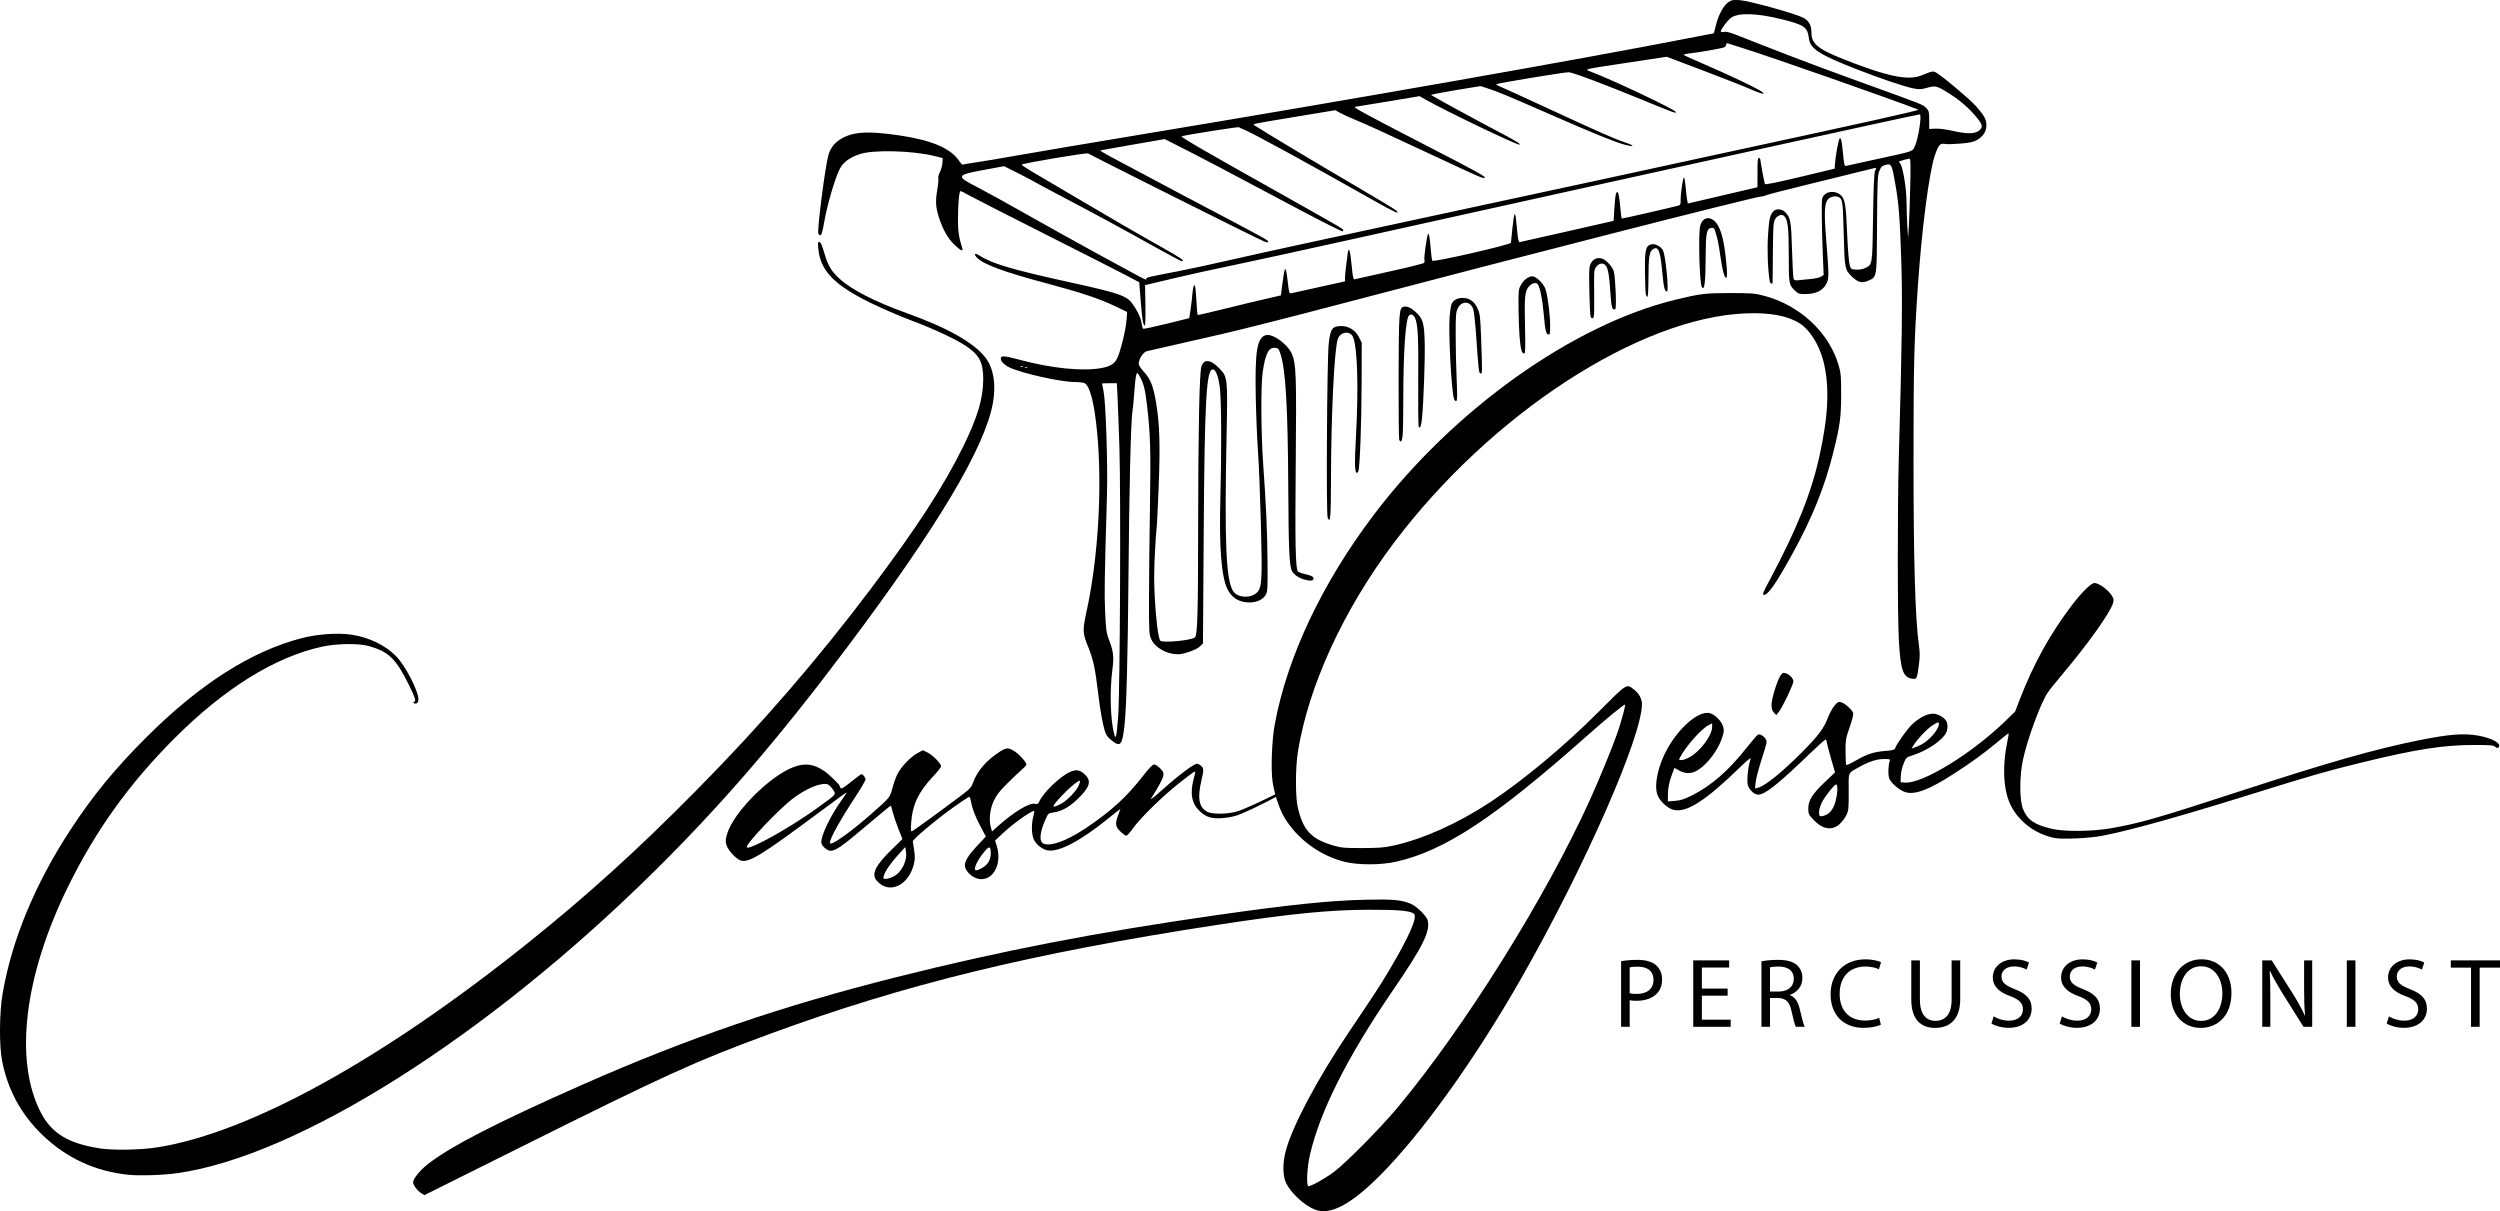 <?xml version="1.0" encoding="iso-8859-1"?>
<!-- Generator: Adobe Illustrator 27.2.0, SVG Export Plug-In . SVG Version: 6.00 Build 0)  -->
<svg version="1.1" id="Layer_1" xmlns="http://www.w3.org/2000/svg" xmlns:xlink="http://www.w3.org/1999/xlink" x="0px" y="0px"
	 viewBox="0 0 1843.2 892.966" style="enable-background:new 0 0 1843.2 892.966;" xml:space="preserve">
<rect style="fill:none;" width="1843.2" height="892.966"/>
<g>
	<path d="M624.607,477.21c66.757-88.934,101.645-147.442,107.482-180.25c2.4-13.491,0.466-25.356-5.393-33.091
		c-8.409-11.101-27.901-22.138-58.408-33.074c-23.233-8.328-40.633-17.269-49.414-25.389c-6.029-5.575-8.276-9.338-10.982-18.393
		c-2.148-7.187-2.596-8.162-3.963-8.617c-0.831-0.278-0.965,0.725-0.626,4.729c1.371,16.259,11.654,26.994,38.419,40.115
		c8.32,4.078,21.576,9.819,29.458,12.758c16.764,6.251,33.202,13.9,40.982,19.073c9.864,6.558,12.758,12.077,12.758,24.334
		c0,14.21-4.106,28.083-14.714,49.721c-14.189,28.939-34.483,60.246-67.412,103.99c-40.331,53.577-81.774,101.465-130.04,150.264
		c-43.536,44.016-80.006,77.02-124.209,112.405c-106.874,85.553-204.457,139.331-272.375,150.105
		c-12.234,1.94-32.504,2.334-42.39,0.82c-23.273-3.561-35.747-11.115-43.669-26.441C10.211,781.765,17.822,719.216,50.45,653.144
		c20.339-41.188,44.833-75.325,77.728-108.332c37.193-37.319,74.842-60.686,109.776-68.134c10.622-2.264,26.423-2.436,33.898-0.369
		c14.689,4.063,20.2,9.434,29.839,29.083c4.441,9.051,5.306,12.023,3.497,12.023c-0.656,0-0.697,0.255-0.131,0.822
		c1.443,1.443,3.477-0.035,3.477-2.526c0-6.271-9.681-24.963-16.557-31.968c-7.782-7.928-19.59-13.687-32.226-15.717
		c-10.043-1.613-25.241-0.625-37.111,2.414c-37.156,9.511-75.578,34.014-114.787,73.204c-23.236,23.224-39.429,42.963-55.887,68.124
		c-26.214,40.075-43.26,81.288-50.089,121.105c-2.3,13.41-2.525,37.463-0.453,48.571c4.053,21.733,14.114,40.293,30.154,55.625
		c17.558,16.783,38.596,26.514,62.799,29.044h-0.001c8.538,0.893,25.789,0.335,36.459-1.181
		c88.933-12.631,227.783-100.397,350.738-221.698C531.614,593.865,573.77,544.934,624.607,477.21z"/>
	<path d="M1214.616,218.858c0.418,0,0.742-5.913,0.753-13.734c0.021-14.707,0.669-19.463,2.876-21.077
		c4.264-3.117,5.767,0.177,7.246,15.886c1.153,12.249,1.791,14.944,3.54,14.944c1.571,0-1.011-26.54-2.945-30.28
		c-1.535-2.969-5.799-5.164-8.646-4.449c-4.097,1.028-4.808,4.105-4.639,20c0.086,7.881,0.365,15.316,0.621,16.52h-0.002
		C1213.673,217.873,1214.214,218.858,1214.616,218.858z"/>
	<path d="M1257.582,187.808c0.057-15.925,0.766-19.369,4.064-19.75c1.78-0.206,2.243,0.17,2.941,2.388
		c1.728,5.493,2.562,9.493,3.726,17.872c1.534,11.036,3.342,17.543,4.544,16.341c0.643-0.638,0.617-3.645-0.094-11.053
		c-1.75-18.257-4.478-27.383-9.325-31.196c-3.975-3.126-8.397-1.45-9.836,3.727c-1.59,5.727-0.654,42.623,1.157,45.553l-0.005-0.001
		C1256.689,214.819,1257.506,207.894,1257.582,187.808z"/>
	<path d="M604.931,173.479c0.762,0,1.61-3.1,2.889-10.549c1.975-11.509,7.65-30.915,11.097-37.954
		c2.53-5.166,6.79-8.442,14.604-11.236c9.845-3.52,39.453-2.778,55.969,1.402l5.574,1.411l-0.23,3.583
		c-0.126,1.97-0.959,4.986-1.849,6.704c-0.889,1.716-1.427,3.854-1.191,4.749c0.234,0.896-0.136,4.866-0.821,8.822
		c-1.449,8.365-1.094,12.901,1.64,20.94c2.935,8.63,6.55,14.817,11.261,19.272c4.617,4.366,6.444,5.095,5.548,2.21
		c-2.547-8.195-3.122-12.114-3.124-21.297c-0.003-11.051,0.881-20.7,1.894-20.7c0.364,0,3.142,1.405,6.175,3.124
		c3.033,1.719,28.234,14.584,56.002,28.59s54.787,27.737,60.041,30.513l9.554,5.048l0.969,12.655
		c1.075,13.999,1.847,18.936,3.023,19.329c0.498,0.168,0.686-5.18,0.536-14.838l-0.247-15.101l1.84-0.382
		c1.012-0.21,10.08-2.359,20.151-4.774c10.071-2.415,28.164-6.408,40.206-8.873c12.042-2.465,55.751-12.001,97.13-21.19
		c207.33-46.042,409.944-90.627,411.852-90.627c1.661,0-1.084,18.104-3.503,23.096c-2.238,4.617,0.409,3.686-28.185,9.923
		c-11.385,2.483-21.444,4.69-22.352,4.907c-1.565,0.372-1.7-0.114-2.601-9.312c-0.972-9.918-1.324-11.436-2.495-10.712
		c-0.754,0.467-3.099,13.312-3.402,18.635l-0.199,3.497l-25.477,6.108c-16.734,4.012-25.64,5.817-25.952,5.261
		c-0.392-0.701-2.885-13.942-3.368-17.899c-0.076-0.621-0.587-1.272-1.134-1.46c-0.764-0.255-0.997,2.226-0.997,10.682v11.013
		l-25.674,6.004l-25.674,6.004l-0.523-2.819c-0.288-1.551-0.779-5.781-1.091-9.4s-0.84-6.751-1.177-6.958
		c-0.752-0.464-2.541,11.349-2.503,16.52c0.026,3.449-0.159,3.825-2.116,4.318c-9.763,2.457-41.207,9.62-41.401,9.431
		c-0.135-0.131-0.66-4.577-1.166-9.879c-0.604-6.341-1.239-9.639-1.856-9.639c-1.29,0-1.702,2.182-2.338,12.392l-0.549,8.809
		l-34.341,7.807c-18.888,4.294-34.695,7.854-35.126,7.91c-0.431,0.058-1.07-2.763-1.418-6.265c-0.35-3.503-0.829-8.255-1.067-10.56
		c-0.238-2.304-0.708-4.019-1.047-3.81c-0.338,0.209-1.056,4.782-1.595,10.161c-0.538,5.38-1.042,10.283-1.117,10.899
		c-0.181,1.47-57.211,14.513-57.963,13.256c-0.276-0.461-0.739-3.705-1.029-7.208c-0.806-9.757-1.393-13.319-2.074-12.599
		c-0.849,0.897-3.162,17.171-2.709,19.05c0.201,0.83,0.092,1.89-0.243,2.355c-0.334,0.464-11.714,3.297-25.288,6.296
		c-13.574,2.999-25.229,5.602-25.899,5.771c-1.012,0.264-1.387-1.465-2.228-10.277c-1.025-10.757-2.078-14.232-2.818-9.307
		c-0.998,6.643-2.096,16.44-2.096,18.68v2.454l-18.909,4.178c-10.4,2.298-19.664,4.353-20.587,4.57
		c-1.586,0.371-1.735-0.094-2.696-8.444c-1.494-12.971-2.184-12.572-4.06,2.351c-0.523,4.16-0.996,7.62-1.034,7.695
		c-0.046,0.072-4.383,1.079-9.638,2.237c-5.255,1.158-18.984,4.447-30.509,7.308c-11.526,2.862-21.092,5.067-21.243,4.917
		c-0.159-0.157-0.512-4.401-0.787-9.431c-0.275-5.029-0.67-9.965-0.874-10.968c-0.682-3.319-1.68-1.098-2.151,4.784
		c-0.254,3.188-0.882,8.526-1.392,11.862l-0.929,6.064l-16.655,4.123c-9.16,2.268-16.956,3.938-17.323,3.711
		c-0.369-0.227-0.891-2.033-1.162-4.012c-0.547-3.987-3.097-9.444-6.764-14.472c-4.332-5.939-9.778-7.802-46.307-15.839
		c-43.185-9.501-57.495-13.768-67.044-19.992c-2.9-1.891-3.755-0.772-1.361,1.783c4.706,5.024,19.767,10.591,51.687,19.106
		c25.03,6.677,38.755,11.25,50.076,16.688l9.074,4.358l-0.476,6.16c-0.555,7.18-4.579,23.459-6.944,28.096
		c-2.08,4.077-5.208,5.965-11.829,7.133c-13.721,2.422-36.21,0.161-59.271-5.957c-11.667-3.095-13.908-3.353-14.552-1.678
		c-0.747,1.948,2.068,5.12,6.334,7.138c9.07,4.29,37.088,10.582,47.696,10.713c3.395,0.041,6.833,0.427,7.635,0.857
		c3.976,2.127,7.135,14.416,9.227,35.892c3.91,40.14,0.87,92.803-7.596,131.589c-3.255,14.916-3.183,16.672,1.121,27.244
		c3.726,9.153,5.038,15.304,7.303,34.234c1.449,12.117,3.112,21.544,4.808,27.254c0.976,3.285,2.002,4.711,5.262,7.307l-0.009,0.009
		c6.391,5.089,7.744,3.377,9.384-11.869c1.388-12.907,2.368-49.87,2.85-107.48c0.53-63.545,1.738-115.102,2.87-122.608
		c0.43-2.846,1.1-9.832,1.492-15.525c0.389-5.693,1.029-11.205,1.42-12.248c0.703-1.884,0.723-1.876,2.406,0.976
		c2.812,4.766,4.135,9.733,5.343,20.06c2.689,23,3.026,34.08,2.327,76.798c-0.376,22.989-0.693,53.442-0.704,67.673
		c-0.016,24.867,0.049,26.02,1.704,29.602c2.884,6.242,11.476,11.023,19.719,10.985c4.402-0.023,13.849-3.465,16.336-5.952
		l2.03-2.029l0.523-79c0.67-101.402,1.95-123.944,6.984-123.018c2.075,0.381,3.914,5.373,4.92,13.366
		c1.164,9.244,1.354,47.119,0.41,81.606c-0.979,35.744,0.672,57.327,5.104,66.759c3.091,6.574,8.748,10.07,16.3,10.07
		c5.505,0,10.178-2.228,12.119-5.78c1.261-2.307,1.401-4.805,1.25-23.678c-0.171-22.589-1.062-42.757-3.184-72.052
		c-1.617-22.335-1.837-58.494-0.415-68.189c2.033-13.862,4.395-18.504,9.18-18.042c2.289,0.223,2.677,0.656,3.924,4.417
		c3.851,11.605,5.469,39.322,5.778,98.931c0.238,46.051,0.757,57.506,2.779,61.282c1.51,2.822,5.631,5.49,9.981,6.465
		c3.209,0.718,4.654,0.748,5.29,0.112c1.681-1.681-0.024-3.131-4.903-4.166c-2.703-0.574-5.387-1.514-5.962-2.09
		c-1.873-1.872-2.24-19.694-1.672-81.11c0.587-63.421,0.277-72.064-2.837-79.305c-3.224-7.495-14.643-15.534-19.572-13.777
		c-6.206,2.211-7.735,12.097-7.069,45.712c0.265,13.355,1.006,31.448,1.646,40.206c0.639,8.758,1.6,32.428,2.132,52.602
		c1.121,42.424,0.786,47.882-3.159,51.406c-4.731,4.226-14.127,3.579-17.251-1.189c-5.34-8.152-6.506-35.91-4.867-115.956
		c0.834-40.7,0.712-41.912-4.815-47.821c-6.771-7.239-12.01-7.915-13.793-1.779c-1.473,5.069-2.339,48.184-2.378,118.467
		c-0.036,62.94-0.501,79.214-2.317,81.031c-2.251,2.251-23.723,4.337-25.575,2.484c-1.392-1.392-3.141-14.739-4.026-30.719
		c-0.672-12.206-0.659-20.547,0.056-34.081c0.519-9.856,1.095-18.151,1.264-18.435c0.175-0.284,0.833-13.451,1.461-29.26
		c1.26-31.691,0.781-47.501-1.919-63.293c-2.056-12.027-4.047-17.053-8.828-22.284c-2.158-2.362-3.925-5.038-3.925-5.947
		c0-3.581,3.29-8.757,5.971-9.399c5.749-1.373,39.873-9.177,56.527-12.928c11.822-2.663,50.157-12.387,85.188-21.609
		c137.311-36.147,307.397-79.582,311.632-79.582c0.922,0,2.298-0.356,3.058-0.79c0.761-0.434,13.922-3.847,29.247-7.583
		c15.327-3.736,33.33-8.178,40.007-9.869c6.678-1.692,12.141-2.969,12.141-2.819c0,0.141-0.427,1.266-0.948,2.498
		c-0.649,1.538-1.095,12.256-1.416,34.158c-0.521,35.454-0.391,34.636-5.948,37.273c-1.781,0.845-4.267,1.264-6.597,1.114
		c-3.673-0.238-3.755-0.305-4.746-3.738c-0.555-1.922-1.354-11.954-1.779-22.292c-0.911-22.182-1.614-26.312-4.961-29.128
		c-3.405-2.871-9.165-2.849-11.88,0.038c-1.875,1.991-1.932,2.42-1.894,14.132c0.018,6.643,0.342,19.469,0.717,28.502l0.681,16.423
		l-1.911,1.226c-1.051,0.675-4.419,1.446-7.484,1.717c-3.065,0.269-7.051,0.673-8.858,0.895c-2.644,0.325-3.403,0.126-3.893-1.023
		c-0.333-0.785-0.863-10.384-1.177-21.331c-0.612-21.352-1.065-23.824-5.099-27.858c-2.402-2.404-6.776-2.71-8.612-0.605
		c-2.617,3-3.214,5.637-3.983,17.624c-0.706,11-0.174,25.477,1.245,33.884c0.341,2.019,2.108,2.6,2.146,0.707
		c0.011-0.803,0.105-10.954,0.199-22.558c0.145-18.472,0.342-21.418,1.574-23.674c1.566-2.865,4.728-4.114,6.562-2.593
		c2.828,2.347,3.575,8.37,3.575,28.839c0,21.612,0.077,22.04,4.762,26.488c2.307,2.18,2.968,2.387,7.915,2.33
		c7.446-0.08,12.439-2.578,14.998-7.505c2.094-4.032,2.084-5.121-0.297-35.429c-1.398-17.783-0.965-24.495,1.753-27.213
		c2.059-2.06,6.375-2.494,8.432-0.85c2.116,1.691,2.396,4.273,2.968,27.268c0.615,24.769,0.821,25.821,6.038,30.886
		c4.359,4.235,7.43,5.031,11.849,3.076c6.693-2.962,6.431-1.317,6.655-41.483c0.168-29.858,0.395-35.997,1.441-38.793
		c1.458-3.894,2.272-4.666,5.682-5.396c3.419-0.73,3.908,0.346,6.271,13.836c2.66,15.183,3.352,23.97,4.471,56.81
		c0.974,28.551,0.543,63.125-1.804,145.071c-1.035,36.124-1.001,118.35,0.056,135.744c1.301,21.419,3.09,26.505,9.696,27.577
		c3.476,0.564,3.658,0.2,5.031-10.062c0.825-6.179,0.82-8.953-0.037-15.149c-2.676-19.344-3.925-62.796-3.915-136.121
		c0.01-70.736,0.424-87.227,3.218-128.181c2.858-41.886,8.299-83.846,12.473-96.186c2.665-7.881,3.969-9.341,7.634-8.549
		c1.178,0.254,6.153,0.137,11.055-0.262c6.936-0.564,9.665-1.14,12.31-2.599c4.619-2.55,7.038-6.319,7.038-10.949
		c-0.003-4.326-1.5-7.045-7.835-14.241c-4.585-5.208-26.226-23.288-29.852-24.939c-1.688-0.768-2.917-0.524-7.972,1.58
		c-4.851,2.02-7.075,2.488-11.804,2.483c-9.517-0.009-23.891-4.089-48.024-13.633c-18.678-7.386-23.476-11.351-23.485-19.402
		c-0.006-5.695-2.005-9.18-6.499-11.328c-6.659-3.183-39.551-12.259-46.048-12.707c-5.354-0.369-6.259-0.216-8.758,1.48
		c-3.56,2.417-7.38,9.552-9.159,17.109c-0.756,3.214-1.494,5.844-1.625,5.844c-0.138,0-8.425,1.599-18.417,3.551
		c-79.68,15.575-247.159,45.042-403.109,70.927c-38.314,6.359-79.515,13.323-91.557,15.473c-12.042,2.151-26.014,4.501-31.05,5.224
		c-5.036,0.722-9.382,1.451-9.656,1.621c-0.275,0.17-1.416-1.076-2.535-2.767c-6.125-9.254-20.421-15.338-44.159-18.792
		c-21.292-3.098-32.029-2.794-40.272,1.14c-6.471,3.089-10.23,7.313-11.942,13.42c-2.415,8.619-8.409,55.232-7.429,57.783
		C603.628,172.894,604.339,173.479,604.931,173.479z M753.12,270.553c-0.927-0.04-1.117-0.228-0.481-0.482
		c0.573-0.237,1.259-0.209,1.525,0.057l0.003,0.008C754.43,270.402,753.959,270.59,753.12,270.553z M756.305,271.348
		c-0.927-0.04-1.118-0.228-0.482-0.482c0.573-0.237,1.26-0.208,1.525,0.057l0.002,0.008
		C757.614,271.198,757.144,271.386,756.305,271.348z M824.436,527.634L824.436,527.634c-0.491,7.153-1.184,13.781-1.542,14.729
		c-0.578,1.532-0.745,1.37-1.505-1.461c-2.686-10-3.297-31.66-1.316-46.626c1.348-10.188,0.951-13.726-2.581-22.962
		c-1.746-4.566-2.097-7.174-2.697-19.98c-0.635-13.547-0.488-22.895,1.373-87.179c0.625-21.618-0.914-67.868-2.518-75.635
		c-0.632-3.065-1.151-5.659-1.151-5.772c0-0.105,2.453-0.199,5.451-0.199h5.451l0.508,9.355c0.28,5.146,0.916,22.253,1.412,38.017
		C826.416,364.644,825.774,508.169,824.436,527.634z M1408.373,137.85c-0.275,11.494-0.741,24.661-1.037,29.258l-0.537,8.36
		l-0.579-9.155c-0.318-5.036-0.576-12.918-0.576-17.516c0.004-9.487-2.69-25.865-4.617-28.069c-0.671-0.769-1.083-1.516-0.895-1.648
		c0.549-0.42,6.82-2.129,7.81-2.129c0.696,0,0.805,5.217,0.43,20.899H1408.373z M1276.497,12.927
		c5.543-3.713,19.373-3.208,37.578,1.373c16.242,4.087,18.522,5.692,19.536,13.743c0.983,7.81,7.13,11.9,33.617,22.365
		c17.927,7.084,36.767,13.471,43.683,14.812c4.112,0.797,5.571,0.745,9.278-0.333c6.285-1.827,7.393-1.662,13.662,2.038
		c10.18,6.008,17.972,12.62,24.286,20.608c3.678,4.653,3.86,6.596,0.828,8.852l0.001,0c-3.193,2.375-8.906,2.441-18.698,0.217
		c-5.329-1.211-10.551-1.899-13.337-1.768l-4.579,0.222v-6.556c0.002-6.058-0.165-6.732-2.188-8.882
		c-2.384-2.532-1.652-2.244-48.765-19.242c-15.982-5.767-37.658-13.813-48.167-17.881c-10.509-4.067-22.332-8.645-26.273-10.17
		c-3.941-1.526-10.83-4.241-15.311-6.031c-5.955-2.38-8.79-3.127-10.549-2.775c-1.407,0.282-2.404,0.147-2.404-0.326
		C1268.694,21.552,1273.955,14.629,1276.497,12.927z M725.294,125.305l15.004-2.789l10.425,5.251
		c5.734,2.888,10.783,5.535,11.221,5.883c0.438,0.347,10.828,5.914,23.088,12.371c25.376,13.363,40.697,21.674,66.941,36.313
		c10.107,5.638,18.795,10.25,19.307,10.25c2.691,0-0.35-2.188-12.802-9.21c-22.35-12.602-38.471-21.941-65.882-38.162
		c-14.231-8.422-28.887-17.062-32.568-19.2c-3.68-2.139-6.729-4.214-6.767-4.611c-0.09-0.876,48.79-9.118,49.081-8.278
		c0.196,0.565,123.852,62.454,129.5,64.813c3.009,1.257,4.188,0.865,2.422-0.805c-0.631-0.596-11.178-6.366-23.439-12.822
		c-33.004-17.38-49.818-26.286-68.617-36.344c-9.278-4.964-20.205-10.786-24.283-12.938c-4.079-2.152-7.057-4.017-6.619-4.149
		c0.438-0.13,11.281-2.059,24.096-4.288l23.301-4.052l8.545,4.323c19.306,9.768,36.192,18.629,78.055,40.963
		c28.356,15.129,44.306,23.219,44.803,22.722c0.494-0.496,0.267-1.203-0.643-1.985c-0.777-0.668-20.938-12.158-44.803-25.532
		c-57.567-32.261-74.713-42.199-73.458-42.575c3.562-1.071,42.081-7.135,42.39-6.674c0.228,0.34,1.588,1.019,3.019,1.508
		c4.818,1.648,49.348,25.952,95.697,52.231c15.788,8.951,20.595,11.112,17.119,7.697c-0.864-0.849-14.11-8.857-29.435-17.796
		c-25.229-14.716-70.699-41.961-74.669-44.742c-2.029-1.421-4.502-0.88,30.687-6.715l28.468-4.72l3.482,1.946
		c1.916,1.07,6.84,3.329,10.943,5.018c8.964,3.69,16.99,7.359,58.015,26.515c35.173,16.415,36.152,16.851,37.518,16.396
		c1.764-0.588-3.184-3.341-42.295-23.53c-47.599-24.571-55.392-28.825-52.904-28.863c0.416-0.006,11.245-1.773,24.064-3.926
		l23.308-3.914l4.956,2.815c14.05,7.981,65.94,32.903,68.506,32.903c2.057,0-2.281-2.682-15.781-9.756
		c-15.626-8.187-48.212-25.951-49.151-26.796c-0.322-0.289,7.739-1.891,17.913-3.561l18.499-3.036l5.573,1.798
		c7.156,2.309,14.29,5.284,46.277,19.305c31.179,13.667,47.409,20.256,54.437,22.101c7.502,1.969,7.738,0.833,0.342-1.652
		c-8.067-2.71-17.235-6.752-56.868-25.068c-17.735-8.196-33.588-15.441-35.23-16.099c-1.642-0.658-2.986-1.445-2.986-1.746
		c0-0.589,49.976-8.861,53.433-8.844c2.793,0.014,25.412,8.504,55.301,20.756c23.305,9.552,23.305,9.555,23.858,8.659
		c0.77-1.247-46.667-23.769-62.865-29.846c-5.011-1.881-6.603-1.498,27.967-6.729l28.033-4.242l26.903,10.175
		c14.796,5.597,30.757,11.887,35.467,13.98c8.692,3.86,12.221,4.134,5.955,0.462c-5.424-3.179-25.158-12.455-40.793-19.176
		c-7.882-3.388-14.619-6.424-14.972-6.747c-0.353-0.324,1.438-0.828,3.981-1.123c8.348-0.967,24.498-3.82,25.919-4.58
		c0.767-0.409,1.393-1.31,1.393-2.002c0-0.831,0.465-1.111,1.394-0.812c0.766,0.246,5.871,1.865,11.345,3.599
		c22.29,7.058,107.273,36.847,128.977,45.211c1.198,0.461-35.113,8.562-135.346,30.197c-29.557,6.38-74.907,16.217-100.779,21.86
		c-25.871,5.643-90.539,19.578-143.706,30.965c-53.168,11.388-109.028,23.56-124.134,27.049c-15.108,3.49-34.275,7.638-42.595,9.217
		c-19.91,3.782-22.69,4.429-22.69,5.28l0.001,0c0,0.393-0.268,0.712-0.597,0.708c-0.986-0.016-61.735-33.337-87.847-48.185
		c-13.394-7.617-29.517-16.503-35.826-19.748C704.509,129.767,704.729,129.128,725.294,125.305z"/>
	<path d="M1183.534,195.397c1.965,1.779,2.959,7.174,3.785,20.541c0.667,10.788,1.422,13.27,3.624,11.909
		c1.008-0.623,0.09-23.623-1.106-27.68c-1.102-3.741-5.908-8.837-9.084-9.634c-3.318-0.833-6.216,0.516-7.845,3.654
		c-1.302,2.499-1.411,4.54-1.114,20.294c0.181,9.633,0.6,18.141,0.931,18.908l0.001,0.008c0.775,1.791,1.794,1.768,2.373-0.057
		c0.252-0.793,0.365-8.828,0.252-17.855c-0.196-15.601-0.122-16.526,1.467-18.662
		C1178.825,194.125,1181.501,193.558,1183.534,195.397z"/>
	<path d="M1086.203,227.976c0.564,1.719,1.539,10.671,2.167,19.893c1.729,25.36,1.983,27.517,3.26,27.517
		c1.3,0,1.3-0.081,0.388-25.477c-0.578-16.071-0.832-18.349-2.468-22.147c-2.328-5.403-6.045-8.107-11.143-8.107
		c-3.837,0-6.577,1.406-8.031,4.124c-0.487,0.91-1.194,5.101-1.57,9.314c-1.042,11.644,1.315,55.941,3.246,61.021l-0.001,0.001
		c0.478,1.258,1.145,1.847,1.704,1.5c0.685-0.422,0.736-4.566,0.202-16.171c-0.395-8.581-0.715-23.126-0.715-32.321
		c0.003-15.122,0.156-17.02,1.593-19.867C1077.739,221.497,1084.215,221.907,1086.203,227.976z"/>
	<path d="M1133.781,209.616c1.652,2.259,3.447,11.279,4.404,22.117c1.068,12.104,1.611,14.51,3.351,14.845
		c1.2,0.233,1.363-0.551,1.35-6.762c-0.015-7.295-1.667-20.609-3.241-26.13c-1.198-4.198-6.894-9.955-9.852-9.955
		c-3.003,0-6.498,2.694-8.605,6.635c-1.683,3.139-1.758,4.132-1.589,18.59c0.197,16.307,1.182,27.853,2.604,30.509h0.001
		c0.481,0.899,1.269,1.388,1.754,1.089c0.627-0.387,0.743-6.207,0.403-20.125c-0.505-20.684-0.124-25.223,2.409-28.624
		C1129.031,208.767,1132.393,207.718,1133.781,209.616z"/>
	<path d="M1046.015,314.902c1.089,1.092,1.939-1.264,2.439-6.771c1.163-12.789,2.239-43.106,1.955-55.091
		c-0.357-15.07-1.276-18.168-6.877-23.215c-3.359-3.024-6.044-4.162-8.644-3.662c-3.36,0.647-3.618,4.105-3.73,51.61
		c-0.064,24.741,0.143,45.609,0.456,46.376h0.003c1.035,2.52,1.985,1.46,2.495-2.787c0.275-2.298,0.507-14.927,0.516-28.064
		c0.021-34.937,1.719-58.699,4.353-60.884c1.416-1.176,3.223-0.304,4.308,2.077c2.121,4.656,2.599,14.132,2.345,46.598
		C1045.49,299.332,1045.663,314.548,1046.015,314.902z"/>
	<path d="M1000.346,348.631c0.37,0,0.899-0.581,1.171-1.294c1.086-2.831,2.305-35.753,2.38-64.388l0.075-30.254l-1.906-3.872
		c-2.593-5.269-7.603-8.481-13.177-8.443c-6.618,0.041-8.013,1.984-9.243,12.862c-1.262,11.175-1.968,125.413-0.792,128.402l0.005,0
		c1.947,4.951,2.405-0.278,2.443-27.838c0.064-46.868,2.416-95.852,4.976-103.67c1.849-5.642,9.218-6.646,11.315-1.542
		c3.277,7.975,4.107,37.664,2.077,74.187C998.621,341.623,998.804,348.631,1000.346,348.631z"/>
	<path d="M1839.691,550.597c1.151,1.04,1.687,1.123,2.433,0.376c2.632-2.631-4.671-6.81-15.077-8.631
		c-10.59-1.852-21.143-1.041-42.843,3.293c-32.918,6.573-66.791,16.205-133.356,37.917c-60.485,19.73-73.114,23.353-94.471,27.104
		c-13.769,2.418-34.261,2.61-43.662,0.408c-12.776-2.992-18.029-6.618-21.207-14.637c-2.637-6.654-2.644-23.963-0.015-36.322
		c3.191-14.999,12.865-41.297,18.157-49.357c1.114-1.696,6.651-8.593,12.304-15.325c17.979-21.41,33.826-43.74,35.86-50.526
		c0.777-2.593,0.677-3.335-0.769-5.675c-2.72-4.4-9.557-9.384-12.875-9.384c-2.353,0-9.274,6.769-16.206,15.851
		c-16.383,21.466-28.642,43.562-38.837,70.002l-3.479,9.024l-7.844,7.555c-24.806,23.892-60.714,45.755-73.439,44.713l-3.109-0.254
		l0.15-4.442c0.081-2.503,0.969-6.498,2.035-9.156c1.889-4.708,1.898-4.717,7.124-6.408c10.378-3.358,21.284-10.707,24.168-16.284
		c1.492-2.897,1.478-7.083-0.038-9.247c-1.934-2.761-6.294-5.02-9.691-5.02c-4.207,0-10.301,3.158-15.248,7.902
		c-3.869,3.709-11.475,14.412-12.47,17.545c-0.393,1.238-1.625,1.577-7.406,2.039c-8.392,0.672-13.35,2.303-21.776,7.163
		c-3.519,2.029-6.623,3.466-6.9,3.189c-0.276-0.276-0.51-4.692-0.521-9.815c-0.019-8.776,0.155-9.814,3.021-17.975
		c1.795-5.112,2.857-9.394,2.593-10.448c-0.584-2.324-6.191-7.37-8.964-8.066c-1.84-0.461-2.558-0.089-4.785,2.487
		c-1.441,1.666-3.735,5.932-5.1,9.48c-2.865,7.445-7.029,12.954-18.72,24.761c-14.443,14.586-27.358,25.037-32.55,26.34
		l-2.256,0.566l0.498-4.759c0.273-2.617,2.324-10.4,4.557-17.296c3.821-11.798,3.986-12.648,2.813-14.439
		c-1.503-2.294-4.156-3.827-5.64-3.257c-0.597,0.229-4.57,4.825-8.831,10.213c-13.046,16.501-25.806,27.589-39.81,34.595
		c-5.705,2.854-8.383,3.721-12.539,4.054l-5.285,0.425l0.019-4.687c0.022-5.359,0.861-9.494,3.191-15.72l1.632-4.362l3.351,1.916
		c4.868,2.783,9.623,2.609,14.356-0.526c7.061-4.677,14.514-14.7,17.346-23.326c1.546-4.708,1.631-5.687,0.739-8.669
		c-1.237-4.14-6.364-9.104-10.134-9.811c-7.899-1.482-21.534,10.017-30.568,25.779c-7.127,12.433-10.38,27.366-7.567,34.732
		c1.689,4.424,7.254,9.652,11.488,10.791c9.672,2.604,23.738-6.364,49.769-31.732c4.431-4.319,7.663-6.95,7.427-6.051
		c-0.229,0.876-0.614,2.308-0.859,3.184c-1.363,4.88-2.031,13.518-1.269,16.345c0.954,3.546,4.81,7.142,7.657,7.142
		c5.003,0,14.636-7.665,38.273-30.452c5.791-5.583,10.901-10.151,11.356-10.151c0.455,0,0.829,0.628,0.837,1.393
		c0.005,0.766,1.399,6.216,3.097,12.111l3.087,10.716l-7.538,7.134c-9.153,8.663-12.173,13.48-12.184,19.435
		c-0.007,3.908,0.256,4.496,3.619,8.091c6.757,7.223,13.535,8.507,19.221,3.64c1.776-1.52,4.079-4.476,5.119-6.568
		c1.765-3.572,1.877-4.635,1.84-17.439c-0.056-15.421-0.936-13.343,7.739-18.269c7.095-4.03,12.922-5.912,18.3-5.912
		c4.295,0,4.767,0.154,4.238,1.393c-1.152,2.705-1.373,10.524-0.363,12.96c1.592,3.844,8.169,9.234,12.527,10.267
		c7.005,1.659,16.955-2.166,34.038-13.085c13.121-8.387,23.183-15.671,32.923-23.837c4.533-3.8,8.351-6.8,8.501-6.65
		c0.143,0.143-0.226,2.584-0.822,5.425c-4.102,19.581-3.057,37.467,2.836,48.524c6.202,11.637,17.835,20.214,31.401,23.155
		l-0.002,0.001c5.611,1.216,26.248,0.296,35.826-1.597c21.459-4.241,56.117-13.911,109.472-30.544
		c44.526-13.882,55.622-17.072,80.809-23.241c40.618-9.947,60.824-13.122,83.51-13.122
		C1836.18,549.261,1838.427,549.451,1839.691,550.597z M1410.957,549.282c2.909-4.594,9.628-11.698,13.477-14.247
		c4.248-2.812,5.084-3.023,5.084-1.268c0,4.01-7.106,12.23-13.256,15.334h0c-1.686,0.851-3.934,1.816-4.996,2.145l-1.932,0.598
		L1410.957,549.282z M1238.528,558.614c4.379-8.362,15.651-21.105,21.215-23.982l2.584-1.335v2.651
		c0,6.136-8.465,17.654-16.259,22.125l0-0.002c-2.224,1.276-5.043,2.323-6.261,2.326
		C1237.76,560.405,1237.663,560.268,1238.528,558.614z M1353.471,590.193c-1.416,5.438-3.59,8.785-6.775,10.432v0
		c-1.258,0.651-3.021,1.183-3.918,1.183c-1.36,0-1.632-0.507-1.632-3.028c0-1.666,0.887-4.801,1.97-6.967
		c2.468-4.932,9.819-14.078,10.817-13.461C1355.062,579.048,1354.831,584.975,1353.471,590.193z"/>
	<path d="M1316.302,496.288c-1.844-0.449-2.391-0.141-3.793,2.141c-2.52,4.096-6.393,16.962-6.393,21.234
		c0,2.824,0.451,4.306,1.733,5.681l1.733,1.859l1.884-2.306c2.609-3.194,10.747-20.203,10.761-22.491
		C1322.241,500.118,1319.22,496.999,1316.302,496.288z"/>
	<path d="M1205.065,508.696c-6.037-4.782-4.841-5.51-26.419,16.085c-25.465,25.485-55.904,50.833-80.323,66.89
		c-23.578,15.503-49.487,27.089-71.058,31.777c-6.741,1.463-10.72,1.786-22.888,1.805c-12.994,0.03-15.46-0.179-20.939-1.766
		c-16.769-4.86-22.757-11.254-26.648-28.454c-0.806-3.551-1.236-9.788-1.303-16.615c0.125-0.213,0.115-0.339-0.002-0.392
		c-0.065-8.284,0.402-17.375,1.399-23.596c7.805-48.668,33.572-104.762,70.902-154.349c71.371-94.804,180.9-166.108,259.69-169.058
		c17.526-0.656,30.524,1.771,39.36,7.349c7.404,4.674,14.406,15.785,17.452,27.697c4.726,18.479,3.858,39.844-2.854,70.214
		c-6.062,27.424-16.675,53.885-36.485,90.96c-5.26,9.845-5.853,11.346-4.472,11.346c3.162,0,8.948-8.329,21.015-30.254
		c14.768-26.833,23.794-49.264,30.273-75.237c4.805-19.264,5.655-25.517,5.673-42.196c0.023-13.46-0.177-15.823-1.803-21.442
		c-7.08-24.447-28.774-44.594-55.494-51.535c-6.434-1.672-8.916-1.862-24.283-1.862c-18.551,0-22.133,0.431-40.426,4.865
		c-75.809,18.374-163.946,81.196-222.569,158.639c-38.182,50.441-63.831,104.732-73.02,154.558
		c-2.152,11.672-2.951,32.946-1.589,42.29c0.429,2.944,1.111,6.106,1.961,9.246c-9.603,4.801-22.414,10.677-27.003,12.23
		c-7.262,2.457-19.269,2.716-23.323,0.502c-5.999-3.276-7.184-10.14-4.028-23.333c1.896-7.924,1.76-9.123-1.255-11.099
		c-1.928-1.264-2.175-1.233-5.417,0.672c-4.602,2.704-13.622,9.915-23.698,18.943c-4.597,4.119-7.731,6.517-6.964,5.327
		c5.46-8.471,8.714-14.513,9.102-16.9c0.393-2.423,0.085-3.154-2.356-5.595c-1.545-1.544-3.516-2.808-4.384-2.808
		c-1.06,0-3.76,2.805-8.24,8.558c-12.096,15.534-23.322,25.777-42.101,38.416c-14.891,10.022-28.37,14.5-32.18,10.689
		c-2.262-2.262-1.36-8.527,2.475-17.18c1.93-4.357,2.11-4.514,5.702-5.033c6.145-0.887,11.793-3.986,17.782-9.758
		c9.153-8.822,10.596-13.344,5.757-18.044c-3.8-3.692-6.462-4.197-11.154-2.122c-7.347,3.25-19.619,15.06-22.719,21.864
		c-0.818,1.791-1.322,2.054-3.209,1.64c-4.16-0.914-15.741,6.121-27.54,16.728l-4.09,3.678l-0.925-3.421
		c-1.478-5.466-0.549-13.212,2.32-19.344c1.912-4.085,4.222-7.046,9.865-12.646c4.053-4.021,8.891-8.617,10.753-10.212
		c1.861-1.595,3.384-3.231,3.384-3.636c0-1.697-4.863-7.25-8.401-9.593c-4.74-3.148-6.224-3.16-11.058-0.094
		c-9.566,6.067-16.634,14.063-19.585,22.156c-1.468,4.027-2.397,5.158-7.392,8.994c-10.868,8.349-36.5,27.021-37.752,27.5
		c-1.112,0.426-1.199-0.358-0.745-6.743c0.901-12.686,5.43-22.185,15.867-33.276c3.394-3.606,6.171-7.085,6.171-7.731
		c0-2.004-6.209-8.343-9.94-10.15l-3.553-1.721l-4,2.177c-5.093,2.772-11.958,9.95-14.71,15.38
		c-1.174,2.317-2.831,6.936-3.682,10.263c-1.783,6.972-1.785,6.974-15.068,18.694c-16.469,14.531-31.05,24.75-31.05,21.761
		c0-3.221,7.476-16.696,19-34.247c4-6.091,7.273-11.709,7.273-12.482c0-1.382-1.974-3.909-3.051-3.909
		c-0.302,0-3.721,2.553-7.597,5.672c-5.441,4.379-7.206,5.423-7.742,4.578c-0.382-0.602-0.699-1.309-0.706-1.572
		c-0.026-1.044-7.795-8.544-11.348-10.957c-7.752-5.264-13.917-6.097-22.38-3.025c-17.333,6.291-44.165,33.059-49.11,48.991
		c-1.297,4.182-1.424,5.633-0.718,8.255c1.052,3.906,7.078,10.556,10.628,11.728c5.895,1.946,15.4-3.887,57.893-35.533
		c10.784-8.031,19.826-14.603,20.093-14.603c0.267,0-1.51,2.776-3.948,6.17c-7.734,10.766-14.657,25.168-14.657,30.489
		c0,2.479,4.208,6.335,6.905,6.327c3.74-0.011,8.976-3.697,26.963-18.982c9.455-8.035,17.3-14.481,17.451-14.33
		c0.141,0.153,0.815,2.471,1.495,5.151c0.681,2.68,2.539,8.163,4.129,12.185l2.891,7.312l-7.507,7.321
		c-12.548,12.238-15.582,18.439-11.431,23.372c1.129,1.341,3.227,3.018,4.661,3.725l-0.003,0.009
		c8.844,4.359,19.352-2.812,22.579-15.408c1.021-3.986,1.066-5.791,0.278-11.181l-0.94-6.428l2.289-2.425
		c2.722-2.886,16.254-14.074,22.988-19.006c7.897-5.784,15.769-11.107,16.427-11.107c0.34,0,0.845,1.344,1.119,2.986
		c0.941,5.614,2.945,10.948,6.996,18.622l4.052,7.675l-6.175,6.563c-6.375,6.777-9.284,11.316-9.279,14.479
		c0.007,4.818,6.451,10.4,12.005,10.4c9.698,0,15.334-12.085,11.46-24.572l-1.214-3.908l5.272-4.964
		c8.022-7.554,21.134-16.93,23.676-16.93c0.174,0-0.17,1.869-0.763,4.155c-1.457,5.616-1.357,12.629,0.235,16.61
		c1.495,3.734,6.227,7.596,10.229,8.347c8.247,1.547,24.183-6.814,44.786-23.497c4.926-3.989,8.957-7.162,8.956-7.03
		c0,0.122-0.716,2.107-1.593,4.411c-2.444,6.429-2.147,8.666,1.626,12.256c1.77,1.683,3.709,3.061,4.309,3.061
		c0.6,0,2.797-2.418,4.882-5.374c5.184-7.347,20.919-22.839,33.117-32.605c5.553-4.446,10.794-8.458,11.646-8.913
		c1.535-0.819,1.535-0.766,0.056,4.866c-2.892,11.013-1.448,18.521,4.64,24.124c4.645,4.275,8.598,5.47,16.365,4.943
		c3.607-0.245,8.68-1.191,11.271-2.105c5.343-1.884,18.212-8.132,28.4-13.517c1.675,5.711,3.861,11.182,6.079,14.929
		c9.45,15.955,26.199,28.335,44.503,32.893c9.993,2.497,26.833,2.451,38.072-0.094c35.829-8.116,72.577-32.352,140.558-92.705
		c14.267-12.667,27.594-23.595,28.125-23.064c0.507,0.507-2.646,12.165-5.673,20.98c-3.424,9.968-13.426,34.325-20.352,49.559
		c-32.874,72.311-91.915,166.742-141.493,226.308c-12.558,15.088-38.34,41.161-47.215,47.748
		c-6.927,5.141-17.698,11.046-18.851,10.333c-1.46-0.902-0.765-14.102,1.192-22.653c7.394-32.304,27.699-72.653,61.101-121.417
		c22.193-32.4,27.829-43.712,25.803-51.785c-0.806-3.209-7.974-10.32-12.263-12.165c-6.883-2.961-13.466-3.569-33.532-3.093
		c-26.739,0.632-55.764,3.635-109.914,11.369c-87.999,12.569-158.847,26.295-236.059,45.736
		c-84.634,21.309-153.608,44.92-231.013,79.079c-62.369,27.523-97.413,45.511-114.259,58.646
		c-5.902,4.603-11.007,10.888-11.007,13.554c0,1.968,3.23,6.272,5.971,7.955l2.389,1.467L382.18,846.6
		c109.078-54.398,130.485-64.137,185.105-84.216c100.269-36.858,193.105-59.482,330.404-80.521
		c53.185-8.15,82.223-11.054,111.461-11.129c22.566-0.062,31.511,0.803,33.534,3.24c2.303,2.775-4.299,17.586-18.403,41.285
		c-6.73,11.309-10.326,16.826-29.632,45.478c-23.52,34.903-42.128,69.996-46.799,88.26c-2.272,8.883-2.152,17.917,0.306,23.104
		c3.495,7.372,13.259,16.468,21.065,19.624l0.004-0.007c11.253,4.551,26.343-3.256,47.918-24.79
		c30.868-30.81,70.485-86.051,104.415-145.598c46.69-81.94,89.023-178.156,89.023-202.334
		C1210.581,515.35,1208.455,511.381,1205.065,508.696z M782.735,586.787c5.662-6.095,12.705-11.857,13.508-11.054
		c0.194,0.194-0.215,1.709-0.906,3.367c-1.733,4.147-8.728,11.339-13.264,13.637l0,0
		C774.774,596.437,774.91,595.209,782.735,586.787z M603.659,594.952c-12.259,8.898-27.984,18.661-40.146,24.926l0,0
		c-8.787,4.531-12.949,5.971-12.949,4.493c0-2.864,24.047-28.094,33.836-35.501c10.233-7.742,20.931-12.118,25.827-10.564
		c0.936,0.297,2.645,1.965,3.796,3.704C616.571,585.859,617.103,585.195,603.659,594.952z M658.679,646.278l0-0.001
		c-1.939,0.941-4.462,1.708-5.608,1.708c-1.967,0-2.04-0.14-1.341-2.58c0.946-3.299,5.044-9.166,10.984-15.726l4.68-5.169
		l0.555,3.288C669.09,634.555,664.663,643.381,658.679,646.278z M724.548,639.652L724.548,639.652
		c-4.6,2.695-6.332,2.625-5.63-0.227c0.735-2.989,3.679-7.866,7.244-12.003c3.333-3.868,4.301-3.48,4.32,1.732
		C730.5,633.668,728.39,637.4,724.548,639.652z"/>
	<path d="M1221.115,711.76c-2.925-2.634-7.52-4.07-13.731-4.07c-5.124,0-9.121,0.434-12.173,0.977v48.382h6.319v-19.646
		c1.461,0.385,3.199,0.457,5.117,0.457c6.182,0,11.59-1.785,14.969-5.365c2.483-2.539,3.807-6.041,3.807-10.48
		C1225.422,717.654,1223.77,714.104,1221.115,711.76z M1206.776,732.804c-2.076,0-3.839-0.142-5.246-0.551v-19.06
		c1.119-0.239,3.195-0.498,5.984-0.498c6.941,0,11.568,3.168,11.568,9.652C1219.082,729.041,1214.447,732.804,1206.776,732.804z"/>
	<polygon points="1254.755,734.089 1273.742,734.089 1273.742,728.852 1254.755,728.852 1254.755,713.341 1274.872,713.341 
		1274.872,708.072 1248.396,708.072 1248.396,757.049 1275.991,757.049 1275.991,751.78 1254.755,751.78 	"/>
	<path d="M1319.642,733.689v-0.178c5.124-1.767,9.233-6.045,9.233-12.48c0-3.83-1.425-7.166-3.843-9.31
		c-3.051-2.754-7.477-4.03-14.191-4.03c-4.35,0-8.956,0.408-12.166,1.052v48.306h6.318v-21.224h5.987
		c5.729,0.191,8.377,2.792,9.83,9.498c1.342,6.133,2.447,10.309,3.217,11.727h6.563c-0.997-1.914-2.155-6.597-3.767-13.443
		C1325.633,738.531,1323.377,734.999,1319.642,733.689z M1311.459,731.038h-6.466V713.16c1.076-0.277,3.195-0.558,6.265-0.558
		c6.671,0.011,11.259,2.774,11.259,9.136C1322.517,727.351,1318.228,731.038,1311.459,731.038z"/>
	<path d="M1375.436,712.597c4.07,0,7.474,0.883,9.852,2.015l1.558-5.149c-1.666-0.873-5.57-2.154-11.622-2.154
		c-15.203,0-25.566,10.323-25.566,25.695c0,16.079,10.345,24.808,24.141,24.808c5.969,0,10.662-1.184,12.947-2.333l-1.27-5.045
		c-2.569,1.227-6.484,2.01-10.374,2.01c-11.863,0-18.768-7.657-18.768-19.641C1356.333,719.942,1363.932,712.597,1375.436,712.597z"
		/>
	<path d="M1438.88,737.099c0,10.761-4.703,15.561-11.914,15.561c-6.603,0-11.453-4.636-11.453-15.561v-29.027h-6.358v28.851
		c0,15.221,7.549,20.926,17.549,20.926c10.618,0,18.535-6.144,18.535-21.201v-28.575h-6.358V737.099z"/>
	<path d="M1485.405,729.262c-6.761-2.611-9.74-4.856-9.74-9.402c0-3.337,2.54-7.324,9.269-7.324c4.408,0,7.686,1.4,9.248,2.326
		l1.767-5.187c-2.137-1.213-5.833-2.366-10.806-2.366c-9.539,0-15.879,5.658-15.879,13.281c0,6.853,4.958,11.057,12.954,13.895
		c6.606,2.472,9.262,5.149,9.262,9.69c0,4.96-3.803,8.339-10.273,8.339c-4.343,0-8.474-1.405-11.298-3.174l-1.666,5.277
		c2.616,1.765,7.779,3.195,12.515,3.195c11.604,0,17.138-6.61,17.138-14.123C1497.895,736.509,1493.714,732.522,1485.405,729.262z"
		/>
	<path d="M1535.755,729.262c-6.761-2.611-9.74-4.856-9.74-9.402c0-3.337,2.54-7.324,9.269-7.324c4.408,0,7.686,1.4,9.247,2.326
		l1.767-5.187c-2.137-1.213-5.833-2.366-10.805-2.366c-9.539,0-15.879,5.658-15.879,13.281c0,6.853,4.958,11.057,12.954,13.895
		c6.606,2.472,9.262,5.149,9.262,9.69c0,4.96-3.803,8.339-10.273,8.339c-4.343,0-8.474-1.405-11.298-3.174l-1.666,5.277
		c2.616,1.765,7.779,3.195,12.515,3.195c11.604,0,17.138-6.61,17.138-14.123C1548.245,736.509,1544.064,732.522,1535.755,729.262z"
		/>
	<rect x="1571.425" y="708.072" width="6.358" height="48.977"/>
	<path d="M1623.15,707.271c-13.076,0-22.68,10.201-22.68,25.72c0,14.8,9.024,24.857,22.014,24.857
		c12.486,0,22.727-8.974,22.727-25.778C1645.21,717.517,1636.524,707.271,1623.15,707.271z M1622.826,752.703
		c-9.974,0-15.667-9.379-15.667-19.859c0-10.714,5.235-20.427,15.75-20.427c10.525,0,15.609,10.181,15.609,19.931
		C1638.518,743.477,1632.876,752.703,1622.826,752.703z"/>
	<path d="M1698.77,728.598c0,7.589,0.115,13.562,0.687,20.1l-0.162,0.076c-2.314-5.056-5.156-10.203-8.736-15.947l-15.688-24.754
		h-6.955v48.977h5.955v-20.944c0-8.096-0.086-13.999-0.464-20.206l0.216-0.076c2.447,5.325,5.739,10.912,9.111,16.399l15.57,24.826
		h6.423v-48.977h-5.955V728.598z"/>
	<rect x="1730.255" y="708.072" width="6.358" height="48.977"/>
	<path d="M1776.83,729.262c-6.761-2.611-9.74-4.856-9.74-9.402c0-3.337,2.544-7.324,9.269-7.324c4.411,0,7.689,1.4,9.251,2.326
		l1.763-5.187c-2.134-1.213-5.833-2.366-10.806-2.366c-9.539,0-15.875,5.658-15.875,13.281c0,6.853,4.958,11.057,12.95,13.895
		c6.61,2.472,9.265,5.149,9.265,9.69c0,4.96-3.803,8.339-10.273,8.339c-4.347,0-8.474-1.405-11.302-3.174l-1.662,5.277
		c2.612,1.765,7.776,3.195,12.515,3.195c11.604,0,17.138-6.61,17.138-14.123C1789.323,736.509,1785.139,732.522,1776.83,729.262z"/>
	<polygon points="1806.93,708.072 1806.93,713.415 1821.848,713.415 1821.848,757.049 1828.21,757.049 1828.21,713.415 
		1843.2,713.415 1843.2,708.072 	"/>
</g>
</svg>
